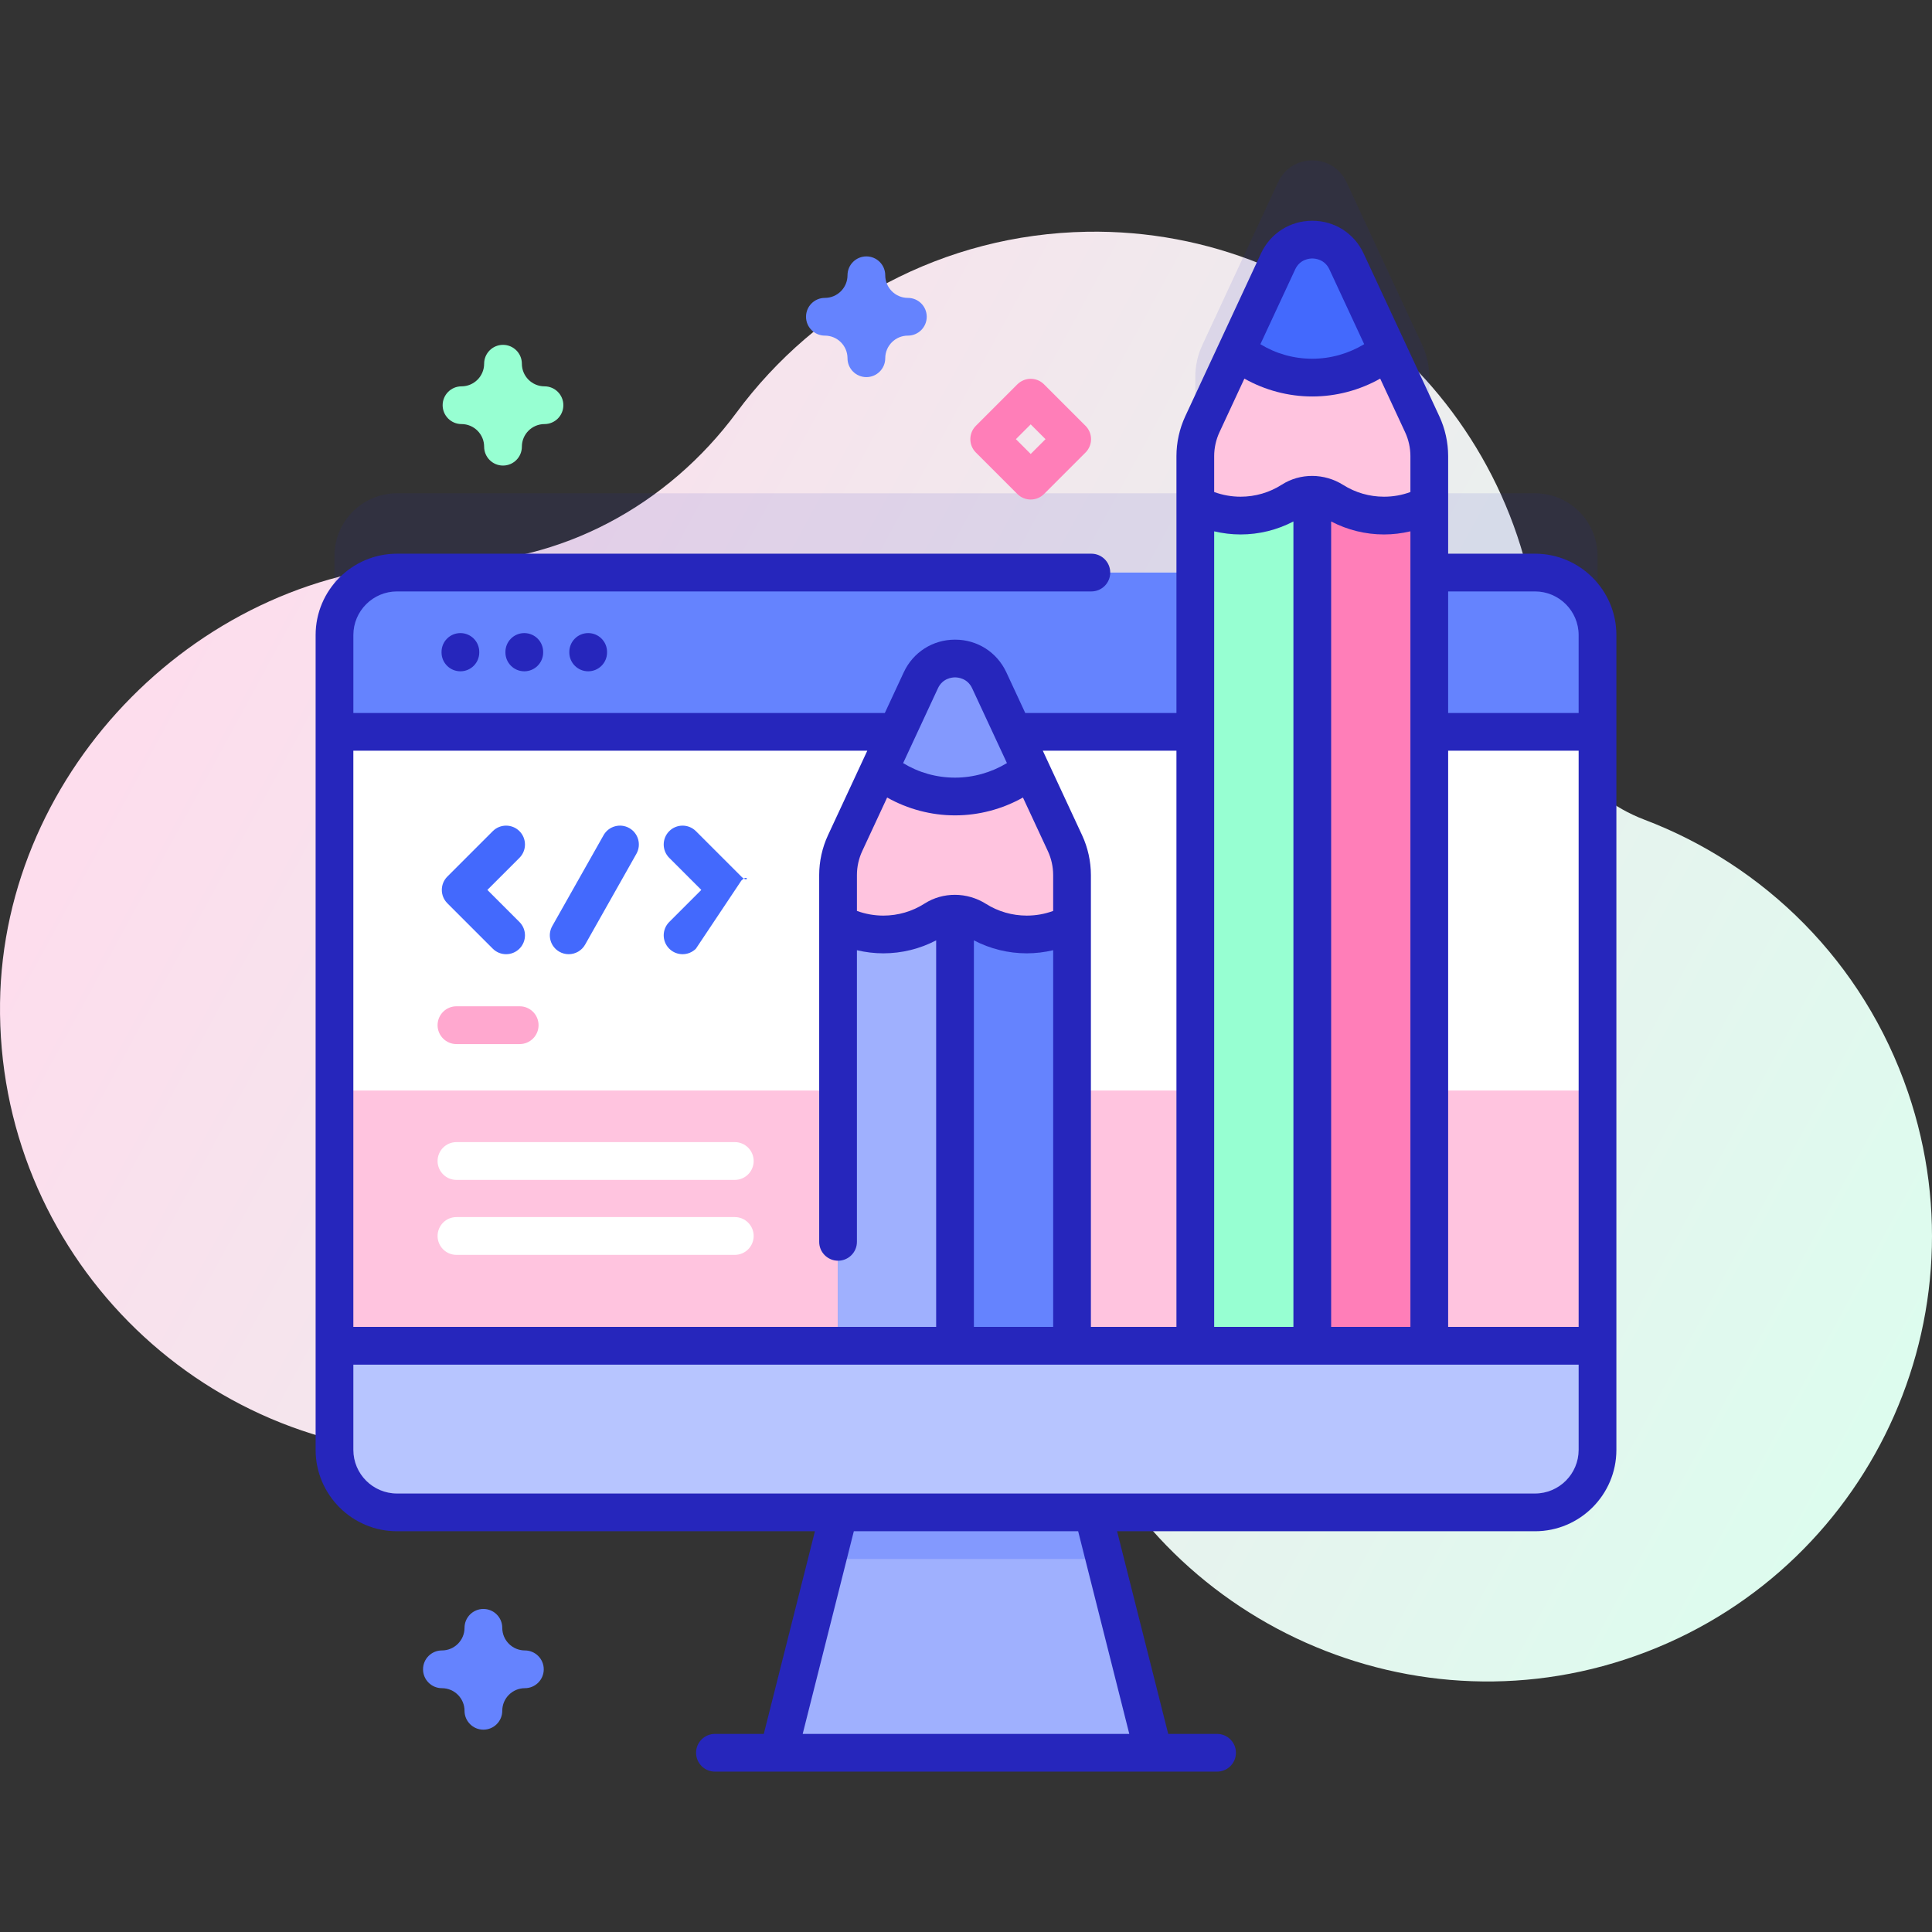 <svg xmlns="http://www.w3.org/2000/svg" xmlns:xlink="http://www.w3.org/1999/xlink" id="Capa_1" height="512" viewBox="0 0 512 512" width="512"><rect x="0" y="0" width="512" height="512" fill="#333333" stroke="none"/><linearGradient id="SVGID_1_" gradientUnits="userSpaceOnUse" x1="32.311" x2="510.758" y1="130.076" y2="390.154"><stop offset="0" stop-color="#ffdbed"></stop><stop offset="1" stop-color="#dcfdee"></stop></linearGradient><g><path d="m505.626 289.42c-11.826-34.61-38.138-60.16-69.852-72.202-16.43-6.239-27.346-21.856-27.587-39.429-.005-.384-.012-.769-.021-1.154-1.507-64.582-55.488-116.33-120.077-115.221-38.094.654-71.788 19.355-92.905 47.92-18.185 24.599-46.49 39.965-77.08 39.949-.898 0-1.797.009-2.7.029-61.917 1.354-114.567 54.478-115.393 116.404-.88 65.931 52.302 119.654 118.032 119.654 50.947 0 94.349-32.277 110.886-77.497 4.327-11.832 17.152-18.174 29.283-14.772.151.042.303.085.455.127 11.099 3.064 18.458 13.64 17.55 25.119-1.217 15.383.581 31.255 5.798 46.796 20.521 61.135 87.188 94.685 148.493 74.68 62.711-20.465 96.379-88.185 75.118-150.403z" fill="url(#SVGID_1_)"></path><path d="m406.793 130.732h-28.021v-30.859c0-2.914-.637-5.792-1.865-8.434l-20.067-43.155c-3.58-7.711-14.551-7.711-18.132 0l-20.076 43.152c-1.229 2.643-1.867 5.522-1.867 8.437v30.857h-211.558c-9.148 0-16.564 7.416-16.564 16.565v215.933c0 9.148 7.416 16.565 16.564 16.565h301.585c9.148 0 16.564-7.416 16.564-16.565v-215.931c.001-9.149-7.415-16.565-16.563-16.565z" fill="#2626bc" opacity=".1"></path><path d="m305.69 464.502h-99.381l12.952-51.348 6.922-27.427h59.633l6.922 27.427z" fill="#9fb0fe"></path><path d="m292.738 413.154h-73.477l6.922-27.427h59.633z" fill="#8399fe"></path><path d="m406.792 400.796h-301.584c-9.148 0-16.565-7.416-16.565-16.565v-215.932c0-9.148 7.416-16.565 16.565-16.565h301.585c9.148 0 16.565 7.416 16.565 16.565v215.933c-.001 9.148-7.417 16.564-16.566 16.564z" fill="#fff"></path><path d="m88.643 289.004v95.227c0 9.148 7.416 16.565 16.564 16.565h301.585c9.148 0 16.564-7.416 16.564-16.565v-95.227z" fill="#ffc4df"></path><path d="m423.357 193.942v-25.644c0-9.148-7.416-16.565-16.565-16.565h-301.585c-9.148 0-16.565 7.416-16.565 16.565v25.644z" fill="#6583fe"></path><path d="m88.643 356.644v27.588c0 9.148 7.416 16.565 16.565 16.565h301.585c9.148 0 16.565-7.416 16.565-16.565v-27.588z" fill="#b7c5ff"></path><path d="m194.721 312.688h-73.749c-2.766 0-5.009-2.243-5.009-5.009s2.242-5.009 5.009-5.009h73.749c2.766 0 5.009 2.243 5.009 5.009s-2.243 5.009-5.009 5.009z" fill="#fff"></path><path d="m137.715 276.693h-16.744c-2.766 0-5.009-2.243-5.009-5.009s2.242-5.009 5.009-5.009h16.744c2.766 0 5.009 2.243 5.009 5.009s-2.242 5.009-5.009 5.009z" fill="#ffa8cf"></path><path d="m194.721 332.555h-73.749c-2.766 0-5.009-2.243-5.009-5.009s2.242-5.009 5.009-5.009h73.749c2.766 0 5.009 2.243 5.009 5.009s-2.243 5.009-5.009 5.009z" fill="#fff"></path><g fill="#4369fd"><path d="m134.123 252.873c-1.279 0-2.56-.488-3.535-1.464l-12.036-12.036c-1.953-1.953-1.953-5.119 0-7.072l12.036-12.036c1.951-1.952 5.12-1.952 7.071 0 1.953 1.953 1.953 5.119 0 7.072l-8.5 8.5 8.5 8.5c1.953 1.953 1.953 5.119 0 7.072-.976.976-2.256 1.464-3.536 1.464z"></path><path d="m180.889 252.873c-1.279 0-2.56-.488-3.535-1.464-1.953-1.953-1.953-5.119 0-7.072l8.5-8.5-8.5-8.5c-1.953-1.953-1.953-5.119 0-7.072 1.951-1.952 5.12-1.952 7.071 0l12.036 12.036c1.953 1.953 1.953-.881 0 1.071l-12.036 18.037c-.976.976-2.256 1.464-3.536 1.464z"></path><path d="m150.705 252.874c-.833 0-1.677-.209-2.453-.647-2.406-1.358-3.254-4.408-1.896-6.813l13.593-24.072c1.358-2.405 4.409-3.253 6.812-1.896 2.405 1.358 3.254 4.408 1.896 6.813l-13.593 24.073c-.919 1.627-2.614 2.542-4.359 2.542z"></path></g><path d="m338.708 69.287-20.076 43.152c-1.229 2.643-1.866 5.522-1.866 8.437v235.767h62.006v-235.768c0-2.914-.637-5.792-1.865-8.434l-20.067-43.154c-3.581-7.711-14.552-7.711-18.132 0z" fill="#ff7eb8"></path><path d="m316.766 126.623h31.003v230.021h-31.003z" fill="#97ffd2"></path><path d="m338.708 69.287-20.076 43.152c-1.229 2.643-1.866 5.522-1.866 8.437v12.747c3.57 1.92 7.661 3.01 12.001 3.01 5.011 0 9.685-1.459 13.615-3.974 3.316-2.122 7.581-2.017 10.91.084 3.903 2.463 8.526 3.89 13.488 3.89 4.34 0 8.421-1.09 11.991-3.01v-12.748c0-2.914-.637-5.792-1.865-8.434l-20.066-43.154c-3.581-7.711-14.552-7.711-18.132 0z" fill="#ffc4df"></path><path d="m338.708 69.287-10.981 23.623c5.471 4.47 12.441 7.161 20.042 7.161 7.611 0 14.591-2.69 20.052-7.171l-10.981-23.613c-3.581-7.71-14.552-7.71-18.132 0z" fill="#4369fd"></path><path d="m244.033 180.297-20.076 43.152c-1.229 2.643-1.866 5.522-1.866 8.437v124.757h62.006v-124.758c0-2.914-.637-5.792-1.865-8.434l-20.067-43.154c-3.581-7.71-14.552-7.71-18.132 0z" fill="#6583fe"></path><path d="m222.091 237.633h31.003v119.011h-31.003z" fill="#9fb0fe"></path><path d="m244.033 180.297-20.076 43.152c-1.229 2.643-1.866 5.522-1.866 8.437v12.747c3.57 1.92 7.661 3.01 12.001 3.01 5.011 0 9.685-1.459 13.615-3.974 3.316-2.122 7.581-2.017 10.91.084 3.903 2.463 8.526 3.89 13.488 3.89 4.34 0 8.421-1.09 11.991-3.01v-12.748c0-2.914-.637-5.792-1.865-8.434l-20.067-43.154c-3.58-7.71-14.551-7.71-18.131 0z" fill="#ffc4df"></path><path d="m244.033 180.297-10.981 23.622c5.471 4.47 12.441 7.161 20.042 7.161 7.611 0 14.591-2.69 20.052-7.171l-10.981-23.612c-3.581-7.71-14.552-7.71-18.132 0z" fill="#8399fe"></path><g fill="#2626bc"><path d="m117.011 172.774v.127c0 2.761 2.238 5 5 5s5-2.239 5-5v-.127c0-2.761-2.238-5-5-5s-5 2.239-5 5z"></path><path d="m133.943 172.774v.127c0 2.761 2.238 5 5 5s5-2.239 5-5v-.127c0-2.761-2.238-5-5-5s-5 2.239-5 5z"></path><path d="m150.876 172.774v.127c0 2.761 2.238 5 5 5s5-2.239 5-5v-.127c0-2.761-2.238-5-5-5s-5 2.239-5 5z"></path><path d="m406.793 146.734h-23.018v-25.856c0-3.618-.806-7.263-2.33-10.542l-20.07-43.16c-2.488-5.352-7.7-8.675-13.603-8.675-5.901 0-11.113 3.324-13.603 8.675l-20.069 43.161c-1.524 3.279-2.33 6.924-2.33 10.542v68.064h-40.069l-5.002-10.756c-2.488-5.351-7.701-8.675-13.603-8.675s-11.114 3.324-13.603 8.675l-5.002 10.756h-140.848v-20.644c0-6.376 5.188-11.564 11.564-11.564h184.017c2.762 0 5-2.239 5-5s-2.238-5-5-5h-184.017c-11.891 0-21.564 9.674-21.564 21.564v215.933c0 11.891 9.674 21.565 21.564 21.565h110.756l-13.551 53.702h-12.946c-2.762 0-5 2.239-5 5s2.238 5 5 5h133.068c2.762 0 5-2.239 5-5s-2.238-5-5-5h-12.946l-13.551-53.702h110.756c11.891 0 21.564-9.674 21.564-21.565v-215.934c0-11.89-9.673-21.564-21.564-21.564zm-54.024 204.91v-213.449c4.31 2.251 9.104 3.439 14.012 3.439 2.36 0 4.709-.287 6.995-.827v210.837zm-30.998 0v-210.836c2.286.539 4.635.826 6.997.826 4.907 0 9.693-1.191 14.001-3.44v213.45zm62.004-152.702h34.582v152.701h-34.582zm23.018-42.208c6.377 0 11.564 5.188 11.564 11.564v20.644h-34.582v-32.208zm-63.556-85.342c1.249-2.684 3.787-2.892 4.535-2.892.749 0 3.287.208 4.535 2.892l9.217 19.821c-4.131 2.493-8.892 3.856-13.756 3.856-4.929 0-9.612-1.333-13.752-3.847zm-20.068 43.161 6.609-14.214c5.469 3.078 11.679 4.731 17.99 4.731 6.325 0 12.537-1.654 17.999-4.732l6.609 14.214c.915 1.967 1.398 4.155 1.398 6.326v9.517c-2.225.818-4.565 1.238-6.995 1.238-3.845 0-7.586-1.078-10.818-3.119-5.011-3.161-11.396-3.189-16.275-.067-3.257 2.084-7.032 3.186-10.919 3.186-2.394 0-4.768-.43-6.997-1.242v-9.514c.001-2.17.484-4.357 1.399-6.324zm-11.398 84.389v152.701h-22.67v-119.755c0-3.617-.807-7.262-2.331-10.542l-10.418-22.404zm-53.677 152.702v-102.439c4.309 2.25 9.103 3.438 14.012 3.438 2.361 0 4.71-.287 6.995-.827v99.827h-21.007zm-29.6-126.081 6.609-14.213c5.469 3.078 11.678 4.731 17.99 4.731 6.324 0 12.536-1.653 17.998-4.731l6.61 14.214c.916 1.968 1.399 4.155 1.399 6.325v9.517c-2.224.818-4.566 1.238-6.995 1.238-3.846 0-7.588-1.078-10.819-3.118-5.011-3.162-11.398-3.188-16.274-.067-3.257 2.084-7.033 3.186-10.92 3.186-2.394 0-4.768-.43-6.997-1.242v-9.513c0-2.172.483-4.359 1.399-6.327zm20.069-43.16c1.247-2.684 3.786-2.892 4.534-2.892s3.287.208 4.534 2.892l9.217 19.822c-4.131 2.492-8.892 3.856-13.755 3.856-4.929 0-9.612-1.333-13.752-3.846zm-18.719 16.539-10.418 22.404c-1.524 3.28-2.331 6.925-2.331 10.542v97.212c0 2.761 2.238 5 5 5s5-2.239 5-5v-77.283c2.286.539 4.635.826 6.997.826 4.907 0 9.694-1.191 14.002-3.44v102.44h-154.451v-152.701zm69.431 260.556h-86.551l13.551-53.702h59.449zm107.518-63.702h-301.586c-6.377 0-11.564-5.188-11.564-11.565v-22.587h324.715v22.587c-.001 6.377-5.188 11.565-11.565 11.565z"></path></g><path d="m273.146 132.38c-1.279 0-2.56-.488-3.535-1.464l-10.995-10.995c-1.953-1.953-1.953-5.119 0-7.071l10.995-10.995c1.951-1.952 5.119-1.952 7.07 0l10.995 10.995c1.953 1.953 1.953 5.119 0 7.071l-10.995 10.995c-.976.976-2.256 1.464-3.535 1.464zm-3.924-15.995 3.924 3.924 3.924-3.924-3.924-3.924z" fill="#ff7eb8"></path><path d="m128.105 458.38c-2.762 0-5-2.239-5-5 0-3.306-2.689-5.995-5.995-5.995-2.762 0-5-2.239-5-5s2.238-5 5-5c3.306 0 5.995-2.689 5.995-5.995 0-2.761 2.238-5 5-5s5 2.239 5 5c0 3.306 2.689 5.995 5.995 5.995 2.762 0 5 2.239 5 5s-2.238 5-5 5c-3.306 0-5.995 2.689-5.995 5.995 0 2.762-2.238 5-5 5z" fill="#6583fe"></path><path d="m229.598 99.939c-2.762 0-5-2.239-5-5 0-3.306-2.689-5.995-5.995-5.995-2.762 0-5-2.239-5-5s2.238-5 5-5c3.306 0 5.995-2.689 5.995-5.995 0-2.761 2.238-5 5-5s5 2.239 5 5c0 3.306 2.689 5.995 5.995 5.995 2.762 0 5 2.239 5 5s-2.238 5-5 5c-3.306 0-5.995 2.689-5.995 5.995 0 2.761-2.239 5-5 5z" fill="#6583fe"></path><path d="m133.301 123.379c-2.762 0-5-2.239-5-5 0-3.306-2.689-5.995-5.995-5.995-2.762 0-5-2.239-5-5s2.238-5 5-5c3.306 0 5.995-2.689 5.995-5.995 0-2.761 2.238-5 5-5s5 2.239 5 5c0 3.306 2.689 5.995 5.995 5.995 2.762 0 5 2.239 5 5s-2.238 5-5 5c-3.306 0-5.995 2.689-5.995 5.995 0 2.761-2.238 5-5 5z" fill="#97ffd2"></path></g></svg>